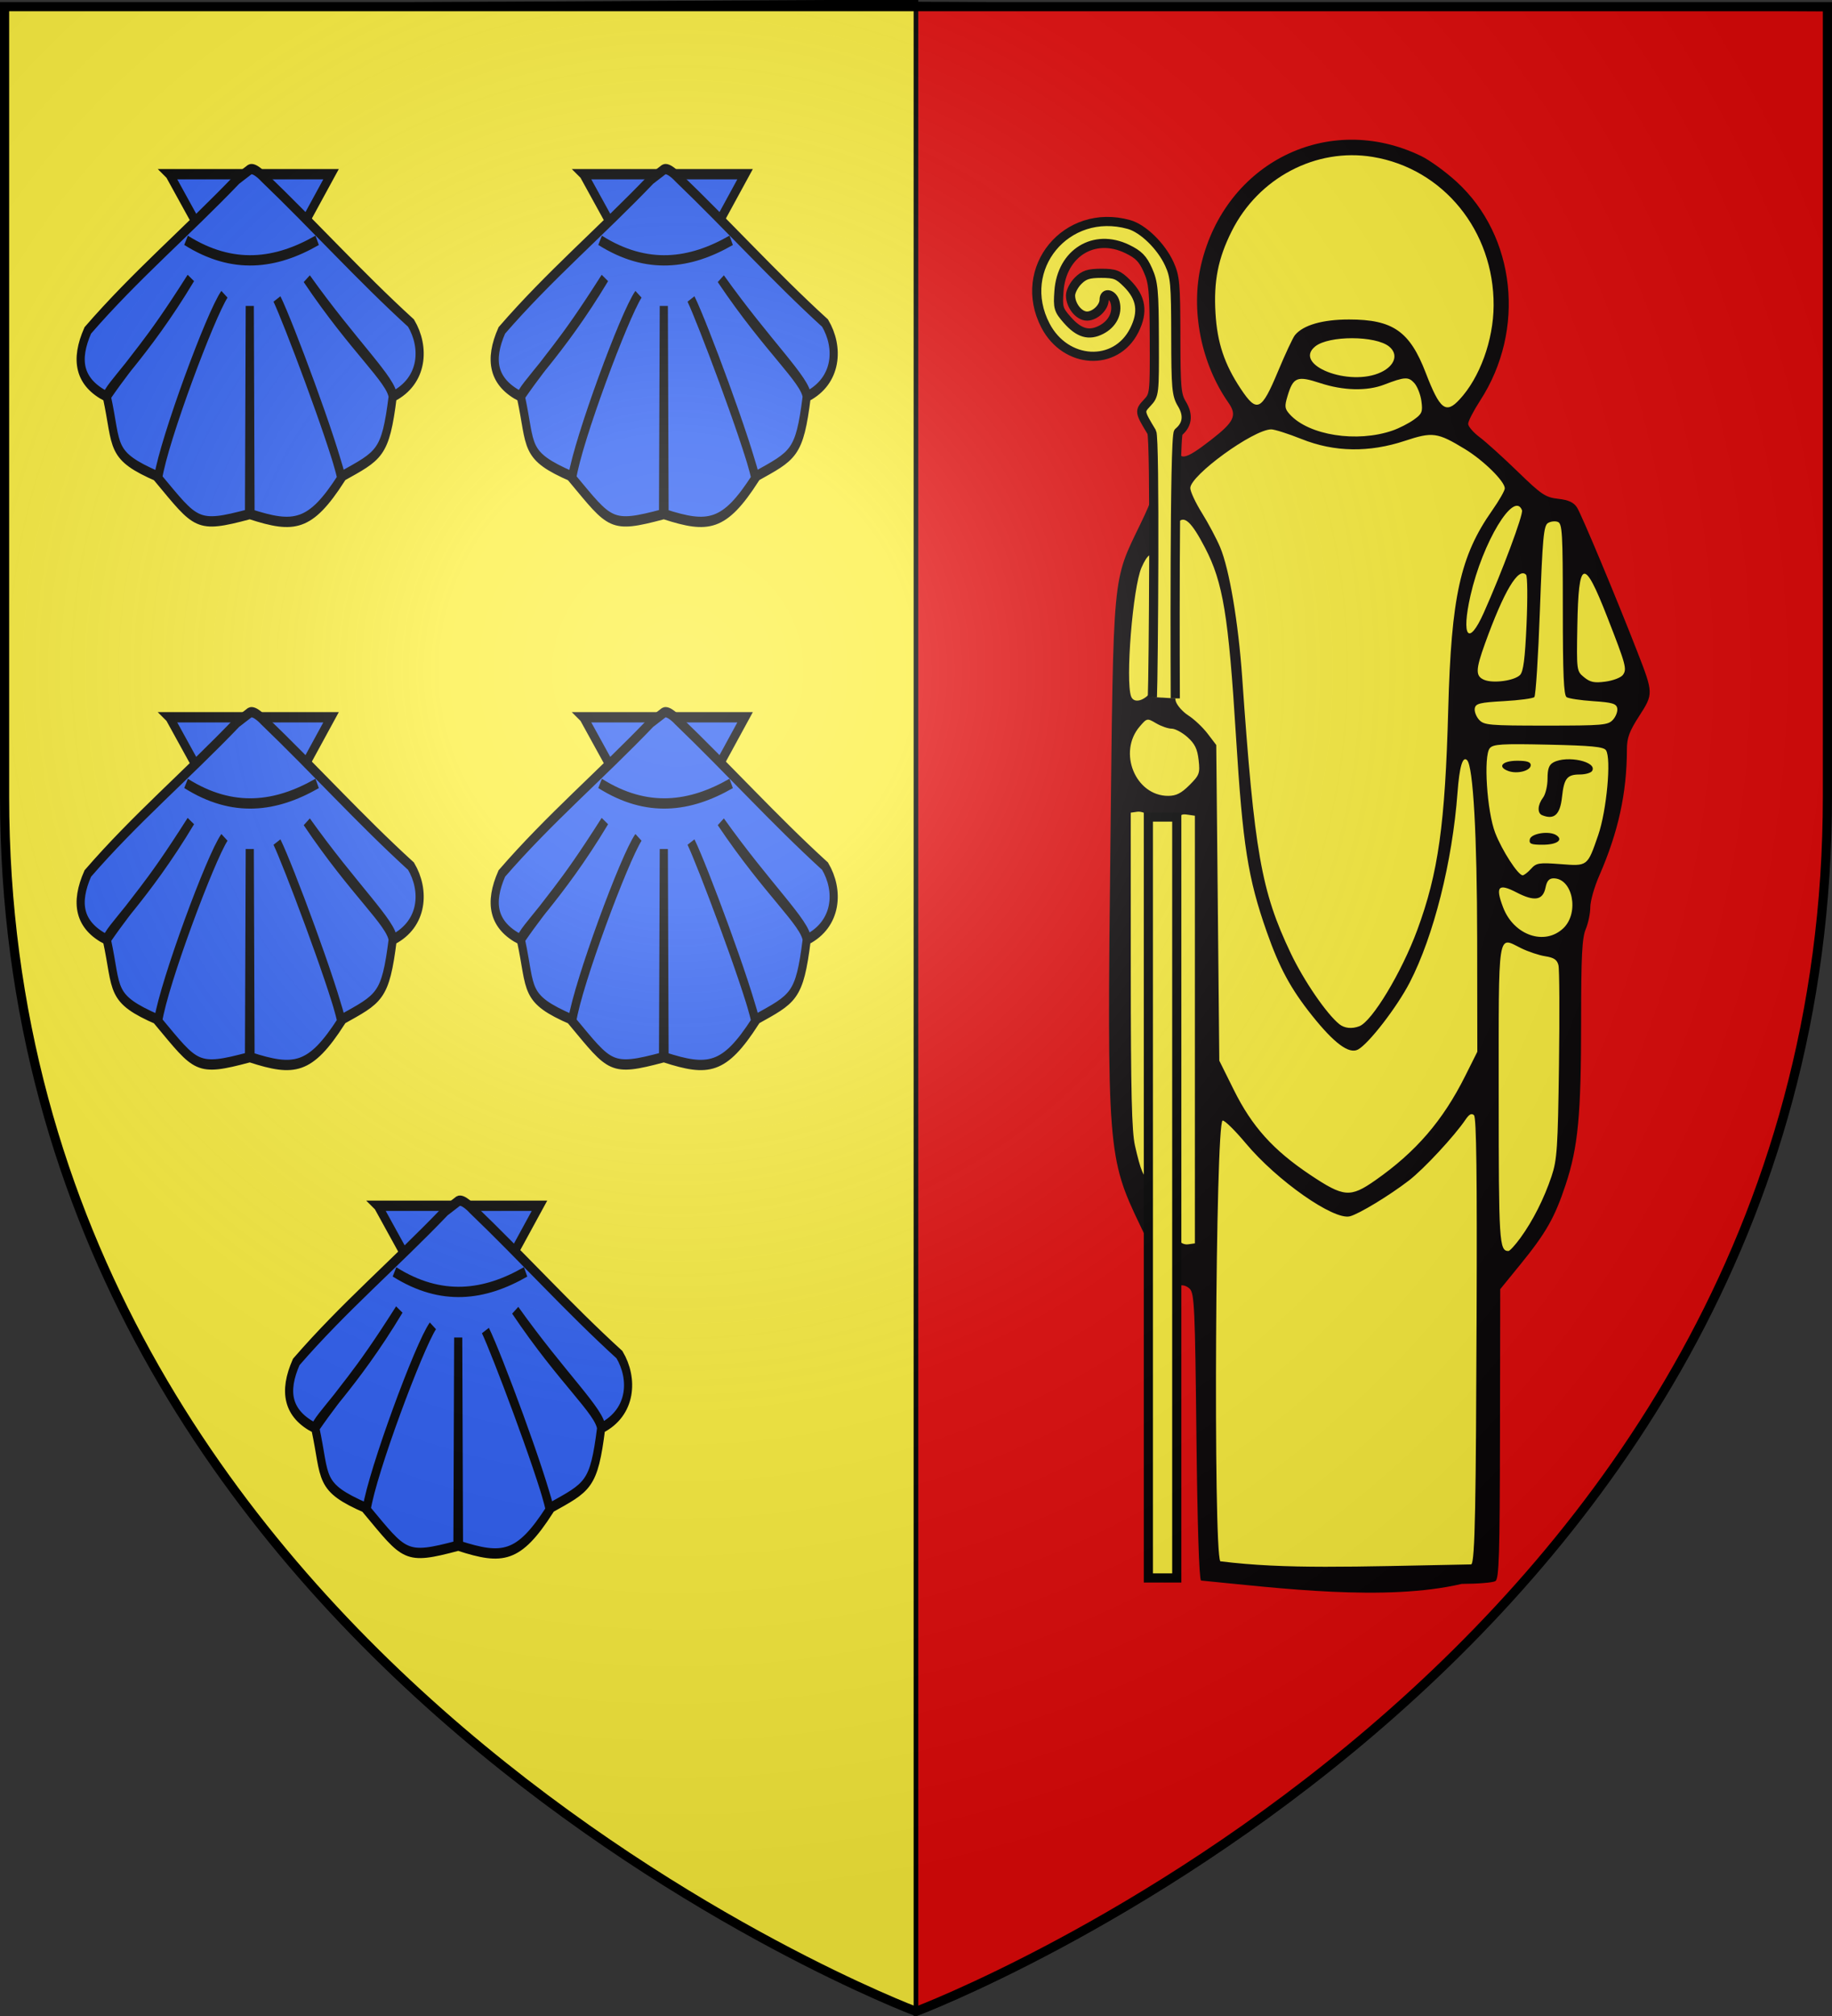 <svg xmlns="http://www.w3.org/2000/svg" xmlns:xlink="http://www.w3.org/1999/xlink" width="600" height="660" version="1.0"><rect width="100%" height="100%" fill="#333333" stroke="none"/><desc>Flag of Canton of Valais (Wallis)</desc><defs><radialGradient xlink:href="#b" id="e" cx="221.445" cy="226.331" r="300" fx="221.445" fy="226.331" gradientTransform="matrix(1.353 0 0 1.349 -77.63 -85.747)" gradientUnits="userSpaceOnUse"/><linearGradient id="b"><stop offset="0" style="stop-color:white;stop-opacity:.314"/><stop offset=".19" style="stop-color:white;stop-opacity:.251"/><stop offset=".6" style="stop-color:#6b6b6b;stop-opacity:.125"/><stop offset="1" style="stop-color:black;stop-opacity:.125"/></linearGradient></defs><g style="display:inline"><path d="M300 658.5V.59L1.5 2.175v258.552C1.5 546.18 300 658.5 300 658.5z" style="fill:#fcef3c;fill-opacity:1;fill-rule:evenodd;stroke:#000;stroke-width:1.5;stroke-linecap:butt;stroke-linejoin:miter;stroke-opacity:1;stroke-miterlimit:4;stroke-dasharray:none"/><path d="M300 659.25V1.34l298.5 1.586v258.552C598.5 546.93 300 659.25 300 659.25z" style="fill:#e20909;fill-opacity:1;fill-rule:evenodd;stroke:#000;stroke-width:1.5;stroke-linecap:butt;stroke-linejoin:miter;stroke-miterlimit:4;stroke-dasharray:none;stroke-opacity:1;display:inline"/><g style="fill:#2b5df2;stroke:#000;stroke-opacity:1;stroke-width:16.343;stroke-miterlimit:4;stroke-dasharray:none"><g id="c" style="fill:#2b5df2;fill-opacity:1;stroke:#000;stroke-width:4.004;stroke-miterlimit:4;stroke-opacity:1;stroke-dasharray:none;display:inline"><path d="m160.088 143.24 39.926 57.312 39.536-57.313h-79.462z" style="fill:#2b5df2;fill-opacity:1;fill-rule:evenodd;stroke:#000;stroke-width:4.004;stroke-linecap:butt;stroke-linejoin:miter;stroke-miterlimit:4;stroke-opacity:1;stroke-dasharray:none" transform="matrix(.666 0 0 .843 -51.117 -63.725)"/><path d="M193.205 145.317c-24.415 20.16-49.988 37.34-73.277 58.592-6.371 11.439-4.51 20.095 9.277 25.69 14.759-16.923 18.768-17.905 41.384-46.036-22.423 29.559-41.451 42.844-41.29 46.098 5.38 19.66.987 22.705 25.28 31.063 2.902-14.41 25.627-63.19 32.519-70.814-6.737 8.182-29.757 56.596-32.581 71.376 18.946 17.92 18.758 19.452 44.688 14.031l.375-80.91.375 80.91c21.424 5.42 29.314 4.79 44.656-14.03-3.592-13.246-25.626-59.965-31.649-69.575 4.754 7.79 26.431 52.995 31.618 69.012 18.887-8.358 21.702-8.7 25.28-31.063-1.023-6.998-18.882-18.38-42.222-45.815 23.119 25.667 42.651 40.11 42.317 45.753 15.186-6.163 15.882-19.27 8.924-28.525-25.179-18.144-47.189-37.48-72.369-56.59 0 0-4.642-4.098-6.93-3.042z" style="fill:#2b5df2;fill-opacity:1;fill-rule:evenodd;stroke:#000;stroke-width:4.004;stroke-linecap:butt;stroke-linejoin:miter;stroke-miterlimit:4;stroke-opacity:1;stroke-dasharray:none" transform="matrix(.666 0 0 .843 -51.117 -63.725)"/><path d="M168.248 168.921c23.134 11.519 44.287 9.173 64.465 0" style="fill:#2b5df2;fill-opacity:1;fill-rule:evenodd;stroke:#000;stroke-width:4.004;stroke-linecap:butt;stroke-linejoin:miter;stroke-miterlimit:4;stroke-opacity:1;stroke-dasharray:none" transform="matrix(.666 0 0 .843 -51.117 -63.725)"/></g></g><use xlink:href="#c" id="d" width="600" height="660" x="0" y="0" transform="translate(135.6)"/><use xlink:href="#c" width="600" height="660" transform="translate(0 177.8)"/><use xlink:href="#d" width="600" height="660" transform="translate(0 177.8)"/><use xlink:href="#c" width="600" height="660" transform="translate(68.268 337.714)"/><path d="M205.009 90.545a48.332 49.97 0 0 1-96.664 0 48.332 49.97 0 1 1 96.664 0" style="opacity:1;fill:#fcef3c;fill-opacity:1;fill-rule:evenodd;stroke:none" transform="translate(286.047 6.225)"/><path d="m130.332 128.017 11.518-23.37c3.17-6.433 26.206-4.754 28.965.008l14.546 25.1 28.383 23.748 14.481 9.848 24.329 54.45-5.793 9.847h-53.87c7.724 13.176 7.947 43.228 9.847 69.51l26.646 8.689-1.738 62.559c-7.916 32.424-15.833 32.858-23.75 40.547l-96.155 1.738-15.64-13.323c-6.703-10.42-11.405-22.042-10.426-37.071l-.58-166.246c1.979-18.625 9.617-32.533 20.853-43.444 10.336-10.155 19.586-17.051 28.384-22.59" style="fill:#fcef3c;fill-opacity:1;fill-rule:evenodd;stroke:none" transform="translate(286.047 6.225)"/><path d="M222.031 159.75c-7.028 7.53-4.355 23.55-5.901 35.876 0 5.583-1.633 18.233-.474 22.28-13.454 1.855-23.156 3.903-23.156 8.594 0 4.765 10.589 8.594 23.75 8.594h7.375c13.161 0 23.781-3.829 23.781-8.594 0-4.084-7.802-7.486-18.312-8.375 1.197-4.08-.99-12.758-.99-18.444.312.034 4.924-39.28-5.698-39.931-.13-.008-.246-.016-.375 0" style="fill:#fcef3c;fill-opacity:1;fill-rule:evenodd;stroke:none" transform="translate(286.047 6.225)"/><path d="M108.9 242.13a13.323 15.64 0 1 1-26.646 0 13.323 15.64 0 1 1 26.645 0" style="fill:#fcef3c;fill-opacity:1;fill-rule:evenodd;stroke:none" transform="translate(284.31 6.225)"/><path d="M198.104 235.178h45.761c-.022 18.84-2.35 35.758-11.585 46.92-.275 6.26-.747 12.718-4.055 22.011-8.383 1.507-17.19-4.193-25.487-8.689zM109.479 349.29c12.169 19.163 27.825 35.006 44.602 38.81 20.54-7.07 34.953-23.744 46.34-39.968V509.4c-34.258-3.53-86.87 3.676-90.363-2.247z" style="fill:#fcef3c;fill-opacity:1;fill-rule:evenodd;stroke:none" transform="translate(286.047 6.225)"/><path d="m91.628 403.828-4.324-9c-10.588-22.036-10.804-24.828-9.678-125 1.01-89.728.603-85.401 9.818-104.5 4.175-8.655 4.622-10.302 5.018-18.5.331-6.87.076-9.592-1.08-11.5-4.06-6.704-4.082-6.85-1.508-9.6 2.376-2.537 2.414-2.873 2.348-20.74-.06-16.094-.302-18.684-2.129-22.762-1.64-3.664-3.017-5.065-6.75-6.873-10.821-5.238-21.445 1.324-22.348 13.802-.392 5.417-.19 6.121 2.696 9.408 3.838 4.37 7.117 5.323 11.15 3.238 3.643-1.884 5.437-5.39 4.556-8.9-.712-2.837-3.608-3.561-3.608-.902 0 2.482-2.99 5.329-5.598 5.329-2.665 0-5.402-3.43-5.402-6.768 0-1.278 1.105-3.428 2.455-4.778 1.97-1.97 3.47-2.454 7.6-2.454 4.494 0 5.565.42 8.466 3.32 4.658 4.659 5.37 9.33 2.339 15.353-6.034 11.991-22.445 11.12-29.06-1.541-9.766-18.696 6.815-38.812 27.303-33.12 4.636 1.287 10.6 7.1 13.254 12.918 1.876 4.111 2.088 6.476 2.114 23.57.026 17.089.227 19.326 1.995 22.25 1.877 3.103 1.888 3.38.25 6.154-.944 1.597-1.716 4.747-1.716 7 0 5.671 1.976 5.402 10.829-1.477 7.607-5.91 8.568-7.988 5.634-12.177-8.942-12.767-12.417-30.335-8.928-45.136 7.907-33.545 41.764-50.257 72.077-35.578 2.812 1.361 8.043 5.161 11.625 8.444 19.372 17.75 22.679 48.496 7.7 71.59-2.165 3.338-3.937 6.772-3.937 7.63 0 .86 1.688 2.825 3.75 4.367 2.063 1.543 7.657 6.599 12.433 11.234 7.844 7.614 9.13 8.48 13.317 8.951 3.372.38 5.044 1.149 6.14 2.82 1.44 2.197 12.865 29.518 19.834 47.428 5.198 13.36 5.206 13.638.56 20.826-3.253 5.032-4.035 7.155-4.042 10.957-.025 14.315-2.827 27.092-9.076 41.384-1.604 3.667-2.916 8.294-2.916 10.282s-.675 5.23-1.5 7.205c-1.205 2.885-1.5 8.815-1.503 30.218-.003 30.677-.998 41.139-5.088 53.47-3.564 10.747-6.41 15.746-14.892 26.158l-6.517 8-.079 47.335c-.066 39.756-.306 47.48-1.5 48.235-.781.494-5.744.906-11.027.914-24.97 5.846-59.985 1.37-85.394-1.096-.623-.615-1.188-18.465-1.5-47.403-.448-41.636-.672-46.589-2.172-48.088-1.003-1.002-2.367-1.405-3.406-1.006m95.55 91.21c1.35-.26 1.558-22.786 1.785-80.558.184-46.683-.058-65.732-.845-66.486-.785-.753-1.58-.35-2.757 1.4-3.624 5.38-13.682 16.206-18.527 19.94-6.399 4.933-16.401 11-19.373 11.75-5.3 1.339-23.842-11.658-34.078-23.887-3.594-4.294-7.017-7.647-7.606-7.451-2.312.77-3.097 140.482-.752 144.276 21.456 2.66 42.914 1.77 82.153 1.016m16.115-106.851c4.095-5.617 7.767-12.88 10.235-20.25 1.793-5.35 2.055-9.288 2.422-36.37.227-16.704.149-31.422-.174-32.707-.444-1.772-1.49-2.476-4.328-2.916-2.058-.318-5.639-1.517-7.957-2.664-7.739-3.827-7.285-6.815-7.285 47.925 0 48.42.175 51.232 3.194 51.232.436 0 2.188-1.913 3.893-4.25m-106.587-68.25v-70l-2.087-.299c-4.957-.708-4.89-1.596-5.227 69.529-.284 60.008-.157 66.664 1.313 68.908 1.076 1.643 2.368 2.379 3.814 2.173l2.187-.311zm59.084 49.36c13.342-9.337 22.123-19.529 29.466-34.2l3.95-7.892-.048-36.634c-.045-34.357-1.31-56.826-3.312-58.828-1.442-1.442-2.497 2.144-3.128 10.633-1.682 22.648-7.807 46.974-15.646 62.15-4.169 8.067-13.441 20.078-16.953 21.957-2.936 1.572-7.792-2.03-15.1-11.198-6.932-8.697-10.635-15.548-14.782-27.348-6.17-17.56-7.858-28.284-10.073-64-2.456-39.6-4.222-50.36-10.136-61.726-4.384-8.426-6.806-10.703-8.813-8.286-1.358 1.637-2.057 54.134-.779 58.512.401 1.375 2.274 3.49 4.162 4.701s4.71 3.875 6.27 5.92l2.838 3.72.5 51.676.5 51.677 4.783 9.631c5.92 11.922 12.855 19.632 24.91 27.696 11.07 7.404 13.179 7.586 21.391 1.839m-72.826-59.614c.234-52.614.104-58.241-1.374-59.72-.898-.898-2.59-1.496-3.759-1.33l-2.125.304.009 51.5c.007 39.843.317 52.858 1.371 57.5 1.883 8.29 2.925 10.731 4.376 10.248.97-.323 1.301-13.26 1.502-58.502m67.605 9.168c4.183-1.605 13.843-17.63 18.938-31.414 6.931-18.751 9.147-34.535 10.178-72.493.998-36.747 3.953-50.102 14.365-64.923 2.286-3.254 4.156-6.515 4.156-7.247 0-2.305-6.99-9.186-13.105-12.901-8.965-5.447-10.56-5.664-19.585-2.674-11.782 3.903-23.108 3.717-33.81-.558-4.4-1.757-8.9-3.191-10-3.187-5.808.025-26.5 15.03-26.5 19.217 0 1.127 1.715 4.798 3.81 8.157s4.777 8.399 5.959 11.199c3.001 7.107 5.963 24.584 7.223 42.622 4.006 57.355 6.225 69.96 15.896 90.288 4.277 8.988 11.762 19.911 15.933 23.25 1.686 1.35 4.113 1.596 6.542.664m66.832-32.102c5.265-5.043 3.04-16.312-3.22-16.312-1.445 0-2.195.85-2.619 2.97-.846 4.228-3.598 4.707-9.487 1.652-6.003-3.115-7.036-1.967-4.412 4.904 3.492 9.143 13.638 12.631 19.738 6.786m-10.6-19.434c1.728-1.924 2.618-2.067 9.564-1.538 9.036.688 8.87.814 12.426-9.462 2.783-8.042 4.355-25.185 2.552-27.815-.777-1.133-4.774-1.52-18.875-1.827-15.34-.335-18.074-.168-19.19 1.176-2.1 2.532-.92 20.738 1.799 27.732 2.248 5.784 7.48 13.856 8.98 13.856.462 0 1.696-.955 2.744-2.122m-.41-9.628c.373-1.967 6.339-2.91 8.693-1.373 2.406 1.57.162 3.123-4.51 3.123-3.76 0-4.459-.293-4.183-1.75m4.065-7.913c-1.664-.671-1.532-3.38.282-5.779.807-1.067 1.468-3.864 1.468-6.214 0-3.202.485-4.534 1.934-5.31 4.516-2.416 14.518-.193 12.66 2.814-.392.633-2.205 1.152-4.03 1.152-4.168 0-5.17 1.269-5.824 7.373-.619 5.774-2.553 7.553-6.49 5.964m-11.112-14.482c-3.708-1.372-1.967-3.355 2.945-3.355 3.16 0 4.417.406 4.417 1.428 0 1.86-4.418 3.016-7.362 1.927m-104.41 4.618c3.27-3.27 3.488-3.87 2.997-8.218-.406-3.608-1.247-5.333-3.642-7.473-1.713-1.53-4.05-2.782-5.194-2.782s-3.422-.788-5.062-1.75c-2.954-1.734-3.005-1.724-5.36 1.003-7.292 8.446-1.457 22.747 9.281 22.747 2.617 0 4.305-.854 6.98-3.528m138.705-21.4c.958-1.058 1.586-2.746 1.395-3.75-.288-1.516-1.611-1.908-7.837-2.323-4.12-.275-8.053-.865-8.74-1.31-.952-.615-1.25-7.501-1.25-28.78 0-24.976-.176-28.04-1.637-28.601-.9-.345-2.362-.171-3.25.387-1.38.868-1.759 5.012-2.614 28.58-.55 15.161-1.37 27.934-1.823 28.384s-4.948 1.048-9.99 1.329c-7.846.437-9.217.773-9.514 2.335-.192 1.003.436 2.69 1.394 3.75 1.611 1.78 3.273 1.926 21.933 1.926s20.322-.146 21.933-1.926m-151.033-9.406c1.99-2.684 2.084-3.832 1.79-22-.171-10.542-.539-19.955-.818-20.917-.836-2.886-2.375-2-4.345 2.5-2.854 6.517-5.324 37.205-3.4 42.22.917 2.39 4.339 1.48 6.773-1.803m120.578-5.227c1.107-1.1 1.646-5.287 2.152-16.704.371-8.38.299-15.634-.16-16.12-2.494-2.635-7.252 5.335-13.463 22.552-3.091 8.57-3.136 10.63-.257 11.846 2.92 1.232 9.836.304 11.728-1.574m33.683-.016c1.407-1.894 1.039-3.265-5.08-18.925-7.692-19.686-9.43-19.17-9.82 2.917-.259 14.634-.243 14.751 2.227 16.764 2.008 1.635 3.36 1.908 7 1.416 2.482-.335 5.034-1.312 5.673-2.172m-45.57-20.307c5.966-13.332 13.049-32.312 12.546-33.622-2.557-6.664-12.914 10.474-16.874 27.925-3.074 13.543-.626 16.766 4.327 5.697m-29.775-59.742c2.099-.733 5.187-2.31 6.862-3.502 2.727-1.942 2.99-2.58 2.519-6.099-.29-2.161-1.34-4.828-2.334-5.926-1.923-2.125-3.134-2.06-9.863.526-5.642 2.169-13.376 1.98-20.963-.51-7.555-2.48-8.824-1.975-10.69 4.251-1.02 3.403-.928 4.137.743 5.984 6.227 6.88 22.05 9.356 33.726 5.276m21.865-10.125c6.64-7.15 11.103-19.438 11.166-30.75.138-24.447-16.477-44.874-39.597-48.684-18.606-3.066-37.443 6.853-46.18 24.318-4.475 8.943-5.938 16.345-5.31 26.866.576 9.673 2.916 16.679 8.257 24.723 5.313 8.002 6.782 7.32 12.2-5.666 2.397-5.743 4.904-11.102 5.57-11.909 2.715-3.28 9.044-5.105 17.713-5.105 14.34 0 19.882 3.853 25.113 17.457 4.625 12.03 6.583 13.577 11.068 8.75m-25.684-8.95c4.566-2.178 5.728-5.89 2.628-8.4-4.467-3.618-19.757-3.639-24.209-.034-7.482 6.059 11.229 13.37 21.581 8.433" style="fill:#070405" transform="translate(286.047 6.225)"/><path d="M91.37 221.988c.332-6.87.95-84.824-.206-86.733-4.06-6.703-4.082-6.85-1.508-9.599 2.376-2.537 2.414-2.873 2.347-20.74-.06-16.094-.301-18.684-2.128-22.763-1.64-3.663-3.017-5.064-6.751-6.872-10.82-5.238-21.444 1.323-22.347 13.802-.392 5.417-.19 6.121 2.696 9.408 3.837 4.37 7.117 5.323 11.15 3.237 3.643-1.883 5.437-5.388 4.556-8.899-.712-2.837-3.608-3.562-3.608-.902 0 2.481-2.99 5.328-5.598 5.328-2.665 0-5.402-3.43-5.402-6.768 0-1.277 1.105-3.427 2.455-4.777 1.97-1.97 3.47-2.455 7.6-2.455 4.494 0 5.565.42 8.466 3.321 4.658 4.659 5.37 9.33 2.339 15.353-6.034 11.991-22.445 11.12-29.06-1.541-9.767-18.697 6.815-38.812 27.303-33.12 4.636 1.287 10.6 7.1 13.254 12.917 1.876 4.112 2.088 6.477 2.114 23.57.026 17.09.227 19.327 1.995 22.25 1.877 3.104 2.233 6.488-1.131 9.261-1.432 1.18-1.033 84.903-1.033 87.156" style="fill:#fcef3c;stroke:#000;stroke-width:3;stroke-miterlimit:4;stroke-opacity:1;stroke-dasharray:none" transform="translate(286.047 6.225)"/><path d="M90.057 261.258h9.299v249.111h-9.299z" style="fill:#fcef3c;fill-opacity:1;stroke:#000;stroke-width:3;stroke-miterlimit:4;stroke-opacity:1;stroke-dasharray:none" transform="translate(286.047 6.225)"/></g><path d="M300 658.5s298.5-112.32 298.5-397.772V2.176H1.5v258.552C1.5 546.18 300 658.5 300 658.5" style="opacity:1;fill:url(#e);fill-opacity:1;fill-rule:evenodd;stroke:none;stroke-width:1px;stroke-linecap:butt;stroke-linejoin:miter;stroke-opacity:1"/><path d="M300 658.5S1.5 546.18 1.5 260.728V2.176h597v258.552C598.5 546.18 300 658.5 300 658.5z" style="opacity:1;fill:none;fill-opacity:1;fill-rule:evenodd;stroke:#000;stroke-width:3;stroke-linecap:butt;stroke-linejoin:miter;stroke-miterlimit:4;stroke-dasharray:none;stroke-opacity:1"/></svg>